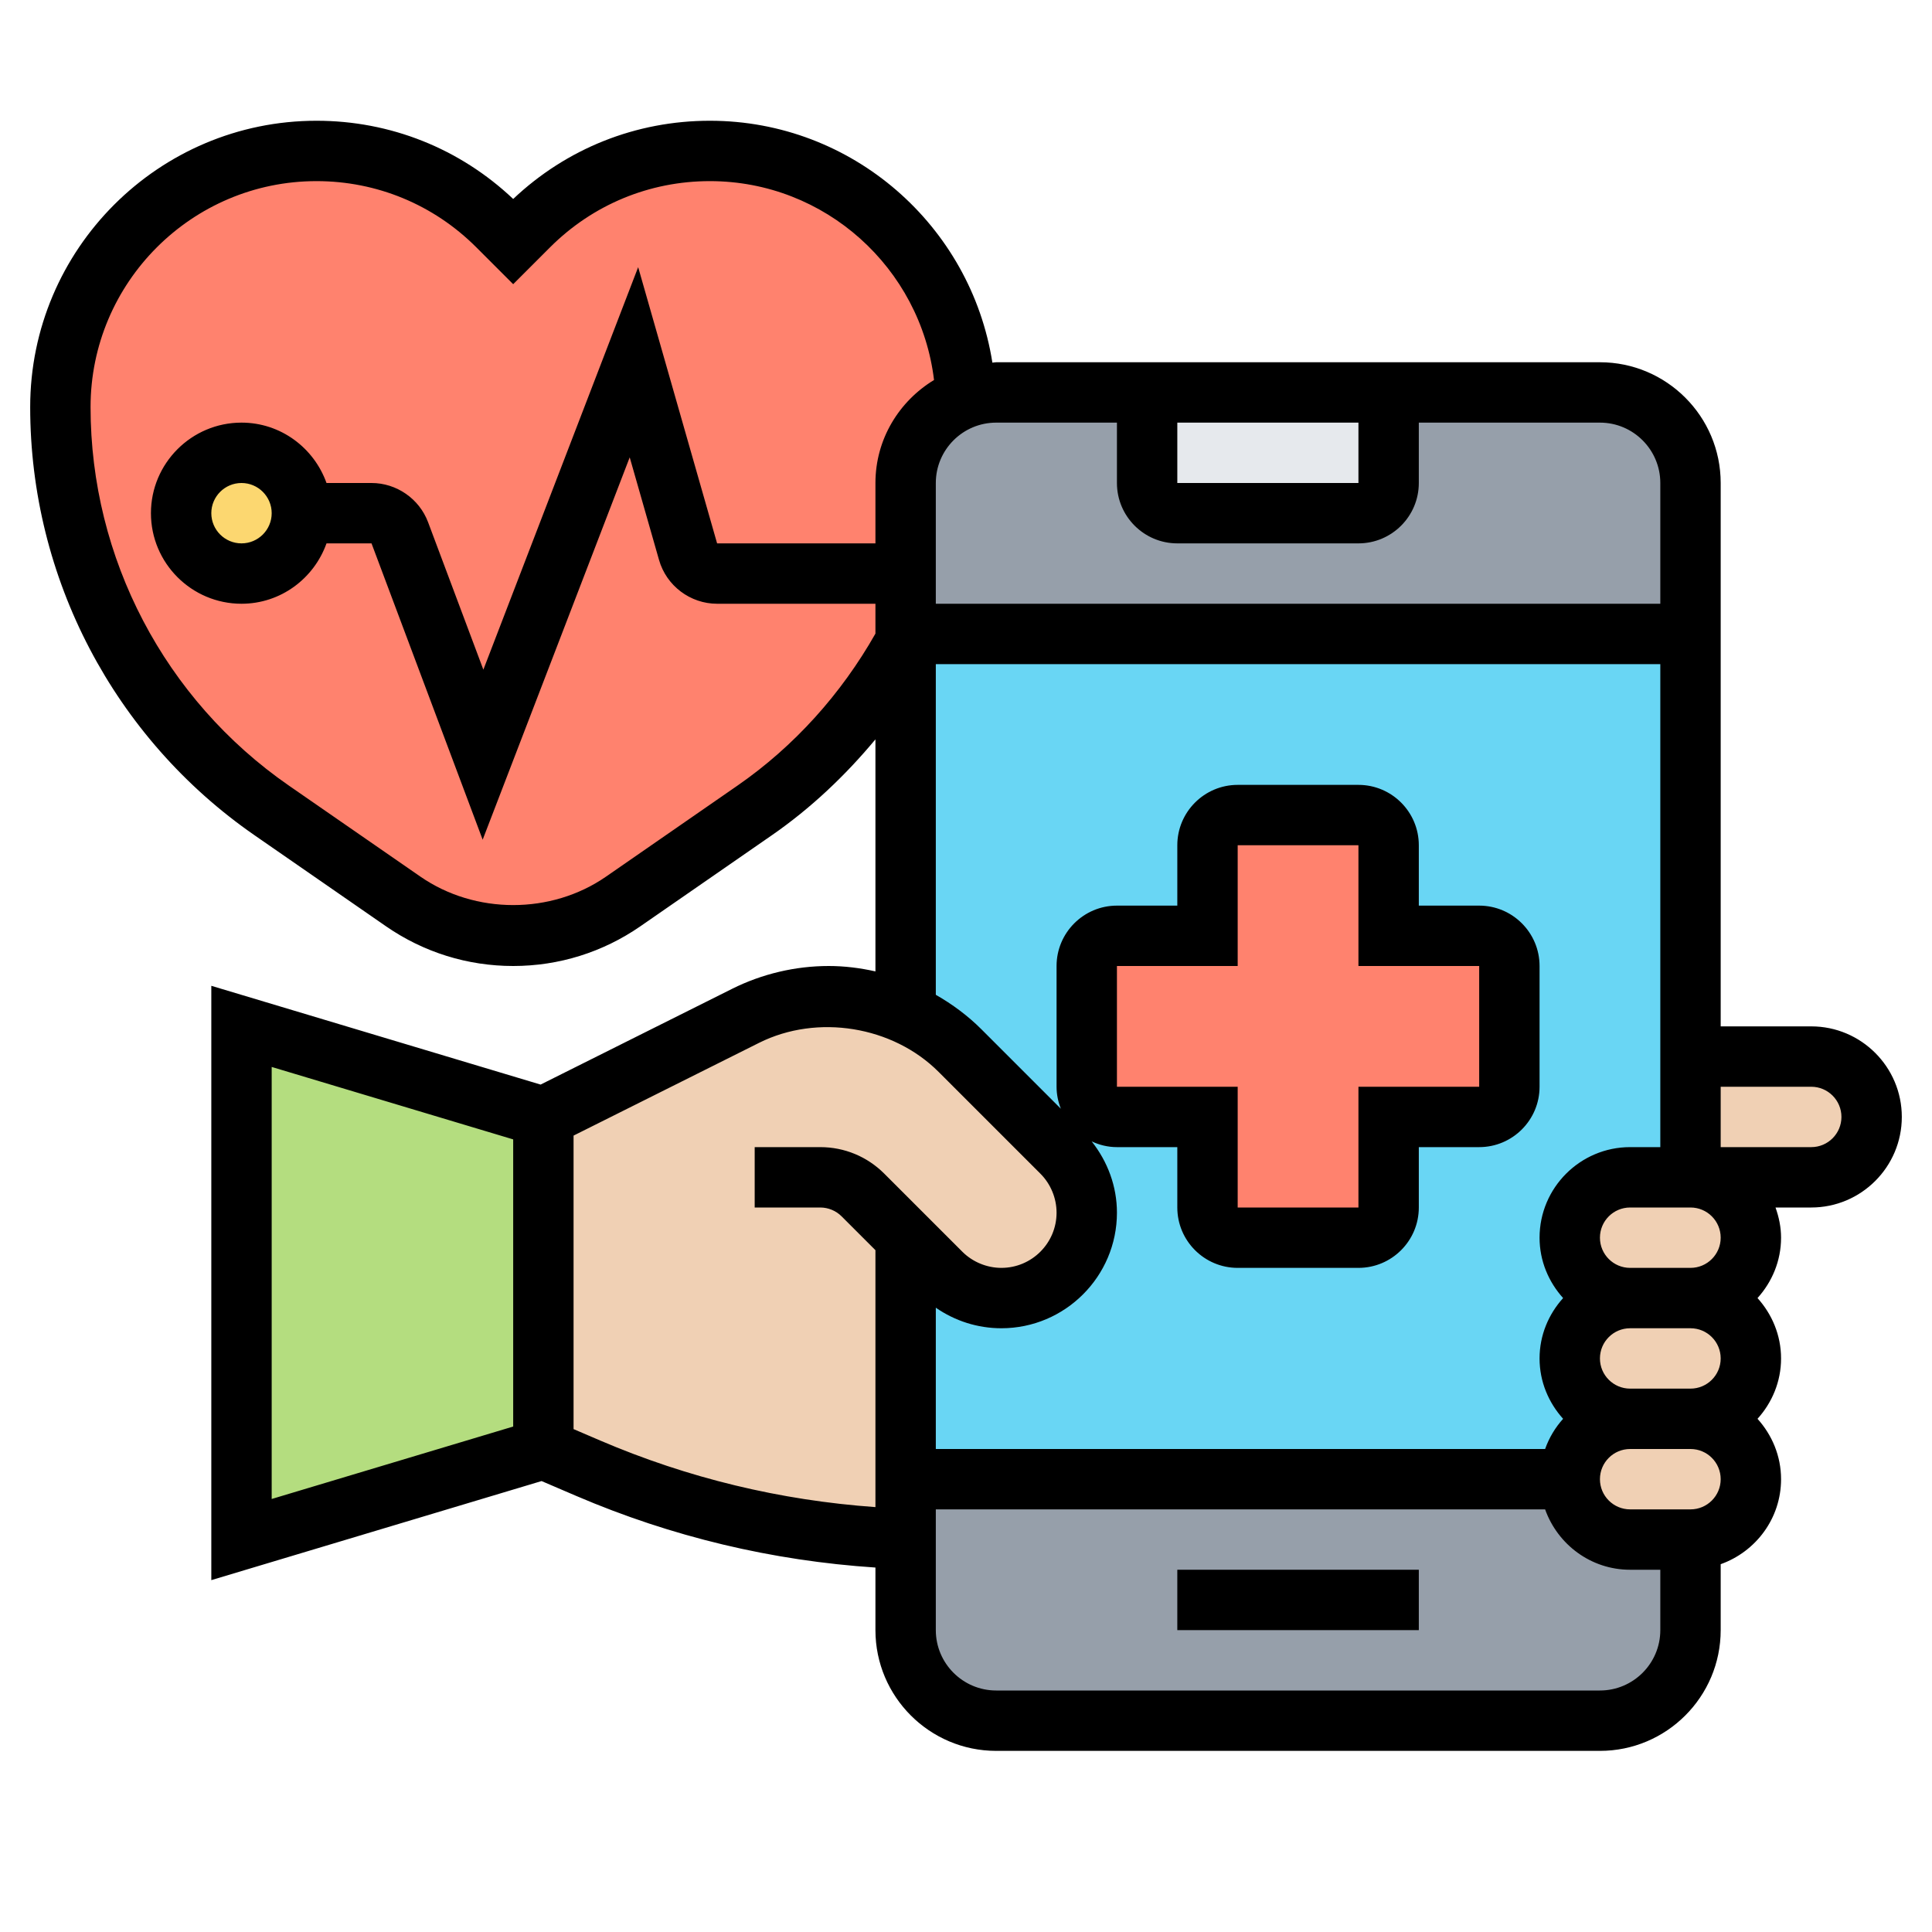 <svg xmlns="http://www.w3.org/2000/svg" width="512" viewBox="0 0 64 64" height="512" id="_x33_0"><g><g><g><path fill="#969faa" d="m31.99 13.18c.31-.12.65-.18 1.01-.18h5v3c0 .55.45 1 1 1h6c.55 0 1-.45 1-1v-3h7c1.66 0 3 1.34 3 3v5h-25.84-.16v-2-3c0-1.3.83-2.41 1.99-2.82z"></path></g><g><path fill="#969faa" d="m56 51v3c0 1.66-1.34 3-3 3h-20c-1.66 0-3-1.34-3-3v-3.02-1.98h22c0 .55.22 1.05.59 1.41.36.37.86.59 1.41.59z"></path></g><g><path fill="#b4dd7f" d="m18 37v11l-10 3v-17z"></path></g><g><path fill="#69d6f4" d="m35.17 38.17-3.37-3.37c-.53-.53-1.14-.95-1.81-1.24l.01-.01v-12.27c.06-.09.11-.18.16-.28h25.84v14 4h-2c-1.1 0-2 .9-2 2 0 .55.22 1.05.59 1.41.36.37.86.59 1.41.59-1.1 0-2 .9-2 2 0 .55.22 1.05.59 1.41.36.37.86.59 1.41.59-1.1 0-2 .9-2 2h-22v-8l1.17 1.17c.53.53 1.25.83 2 .83.78 0 1.49-.32 2-.83s.83-1.22.83-2c0-.75-.3-1.47-.83-2z"></path></g><g><path fill="#ff826e" d="m30 21v.28c-1.19 2.19-2.89 4.1-5 5.57l-4.36 3.01c-1.07.74-2.34 1.14-3.64 1.14s-2.57-.4-3.64-1.14l-4.36-3.01c-2.19-1.52-3.94-3.53-5.14-5.82s-1.86-4.87-1.86-7.54c0-2.35.95-4.47 2.49-6 1.53-1.54 3.65-2.49 6-2.49 2.25 0 4.4.89 6 2.49l.51.51.51-.51c.8-.8 1.74-1.42 2.76-1.85 1.01-.42 2.11-.64 3.24-.64 4.59 0 8.32 3.63 8.48 8.18-1.16.41-1.99 1.52-1.99 2.82v3z"></path></g><g><circle r="2" fill="#fcd770" cy="17" cx="8"></circle></g><g><path fill="#e6e9ed" d="m46 13v3c0 .55-.45 1-1 1h-6c-.55 0-1-.45-1-1v-3z"></path></g><g><path fill="#f0d0b4" d="m57.41 47.59c.37.36.59.86.59 1.41 0 1.1-.9 2-2 2h-2c-.55 0-1.05-.22-1.41-.59-.37-.36-.59-.86-.59-1.41 0-1.1.9-2 2-2h2c.55 0 1.05.22 1.41.59z"></path></g><g><path fill="#f0d0b4" d="m58 45c0 1.1-.9 2-2 2h-2c-.55 0-1.05-.22-1.41-.59-.37-.36-.59-.86-.59-1.41 0-1.1.9-2 2-2h2c.55 0 1.05.22 1.41.59.37.36.59.86.59 1.41z"></path></g><g><path fill="#f0d0b4" d="m56 39c.55 0 1.05.22 1.41.59.37.36.59.86.59 1.41 0 1.1-.9 2-2 2h-2c-.55 0-1.05-.22-1.41-.59-.37-.36-.59-.86-.59-1.41 0-1.1.9-2 2-2z"></path></g><g><path fill="#f0d0b4" d="m60 35c1.1 0 2 .9 2 2 0 .55-.22 1.05-.59 1.41-.36.37-.86.59-1.41.59h-4v-4z"></path></g><g><path fill="#f0d0b4" d="m30 41v8 1.98c-3.62-.12-7.18-.92-10.51-2.34l-1.49-.64v-11l6.7-3.35c.86-.43 1.8-.65 2.75-.65.88 0 1.75.19 2.54.56.67.29 1.28.71 1.81 1.24l3.37 3.37c.53.53.83 1.25.83 2 0 .78-.32 1.49-.83 2s-1.22.83-2 .83c-.75 0-1.47-.3-2-.83z"></path></g><g><path fill="#ff826e" d="m50 32v4c0 .55-.45 1-1 1h-3v3c0 .55-.45 1-1 1h-4c-.55 0-1-.45-1-1v-3h-3c-.55 0-1-.45-1-1v-4c0-.55.45-1 1-1h3v-3c0-.55.45-1 1-1h4c.55 0 1 .45 1 1v3h3c.55 0 1 .45 1 1z"></path></g></g><g><path d="m39 52h8v2h-8z"></path><path d="m60 34h-3v-18c0-2.206-1.794-4-4-4h-20c-.043 0-.083.011-.126.013-.711-4.532-4.631-8.013-9.359-8.013-2.444 0-4.746.918-6.515 2.591-1.769-1.673-4.071-2.591-6.515-2.591-5.23 0-9.485 4.255-9.485 9.485 0 5.66 2.778 10.962 7.432 14.184l4.354 3.015c1.244.861 2.701 1.316 4.214 1.316s2.97-.455 4.214-1.316l4.354-3.015c1.289-.892 2.432-1.975 3.432-3.177v7.687c-.507-.114-1.025-.179-1.548-.179-1.104 0-2.209.261-3.198.755l-6.346 3.173-10.908-3.272v19.688l10.94-3.282 1.152.494c3.16 1.354 6.489 2.146 9.908 2.371v2.073c0 2.206 1.794 4 4 4h20c2.206 0 4-1.794 4-4v-2.184c1.161-.414 2-1.514 2-2.816 0-.771-.301-1.468-.78-2 .48-.532.78-1.229.78-2s-.301-1.468-.78-2c.48-.532.78-1.229.78-2 0-.352-.072-.686-.184-1h1.184c1.654 0 3-1.346 3-3s-1.346-3-3-3zm-21-20h6v2h-6zm-2 0v2c0 1.103.897 2 2 2h6c1.103 0 2-.897 2-2v-2h6c1.103 0 2 .897 2 2v4h-24v-4c0-1.103.897-2 2-2zm-12.57 12.024-4.354 3.015c-1.816 1.257-4.334 1.257-6.15 0l-4.356-3.015c-4.114-2.848-6.57-7.535-6.57-12.539 0-4.127 3.357-7.485 7.485-7.485 1.999 0 3.879.779 5.293 2.192l1.222 1.222 1.222-1.222c1.414-1.413 3.294-2.192 5.293-2.192 3.824 0 6.981 2.883 7.426 6.588-1.158.702-1.941 1.962-1.941 3.412v2h-5.245l-2.615-9.15-5.128 13.333-1.832-4.886c-.292-.776-1.044-1.297-1.873-1.297h-1.491c-.414-1.161-1.514-2-2.816-2-1.654 0-3 1.346-3 3s1.346 3 3 3c1.302 0 2.402-.839 2.816-2h1.491l3.682 9.816 4.871-12.666.971 3.398c.243.855 1.034 1.452 1.923 1.452h5.246v.989c-1.128 1.99-2.687 3.732-4.57 5.035zm-15.43-9.024c0 .551-.448 1-1 1s-1-.449-1-1 .448-1 1-1 1 .449 1 1zm22 5h24v16h-1c-1.654 0-3 1.346-3 3 0 .771.301 1.468.78 2-.48.532-.78 1.229-.78 2s.301 1.468.78 2c-.261.289-.463.626-.596 1h-20.184v-4.681c.634.439 1.384.681 2.172.681 2.11 0 3.828-1.718 3.828-3.828 0-.871-.305-1.689-.837-2.362.255.119.537.19.837.19h2v2c0 1.103.897 2 2 2h4c1.103 0 2-.897 2-2v-2h2c1.103 0 2-.897 2-2v-4c0-1.103-.897-2-2-2h-2v-2c0-1.103-.897-2-2-2h-4c-1.103 0-2 .897-2 2v2h-2c-1.103 0-2 .897-2 2v4c0 .257.053.502.142.728l-2.633-2.633c-.449-.449-.961-.828-1.509-1.141zm26 23c0 .552-.448 1-1 1h-2c-.552 0-1-.448-1-1s.448-1 1-1h2c.552 0 1 .448 1 1zm-8-13v4h-4v4h-4v-4h-4v-4h4v-4h4v4zm-40 3.344 8 2.4v9.512l-8 2.4zm10.879 12.374-.879-.377v-9.723l6.148-3.074c1.927-.962 4.426-.556 5.946.965l3.37 3.37c.341.34.536.811.536 1.293 0 1.008-.82 1.828-1.828 1.828-.481 0-.953-.195-1.293-.535l-2.586-2.586c-.566-.566-1.32-.879-2.121-.879h-2.172v2h2.172c.263 0 .521.106.707.293l1.121 1.121v8.511c-3.146-.223-6.21-.96-9.121-2.207zm33.121 8.282h-20c-1.103 0-2-.897-2-2v-4h20.184c.414 1.161 1.514 2 2.816 2h1v2c0 1.103-.897 2-2 2zm3-6h-2c-.552 0-1-.448-1-1s.448-1 1-1h2c.552 0 1 .448 1 1s-.448 1-1 1zm1-9c0 .552-.448 1-1 1h-2c-.552 0-1-.448-1-1s.448-1 1-1h2c.552 0 1 .448 1 1zm3-3h-3v-2h3c.552 0 1 .448 1 1s-.448 1-1 1z"></path></g></g></svg>
